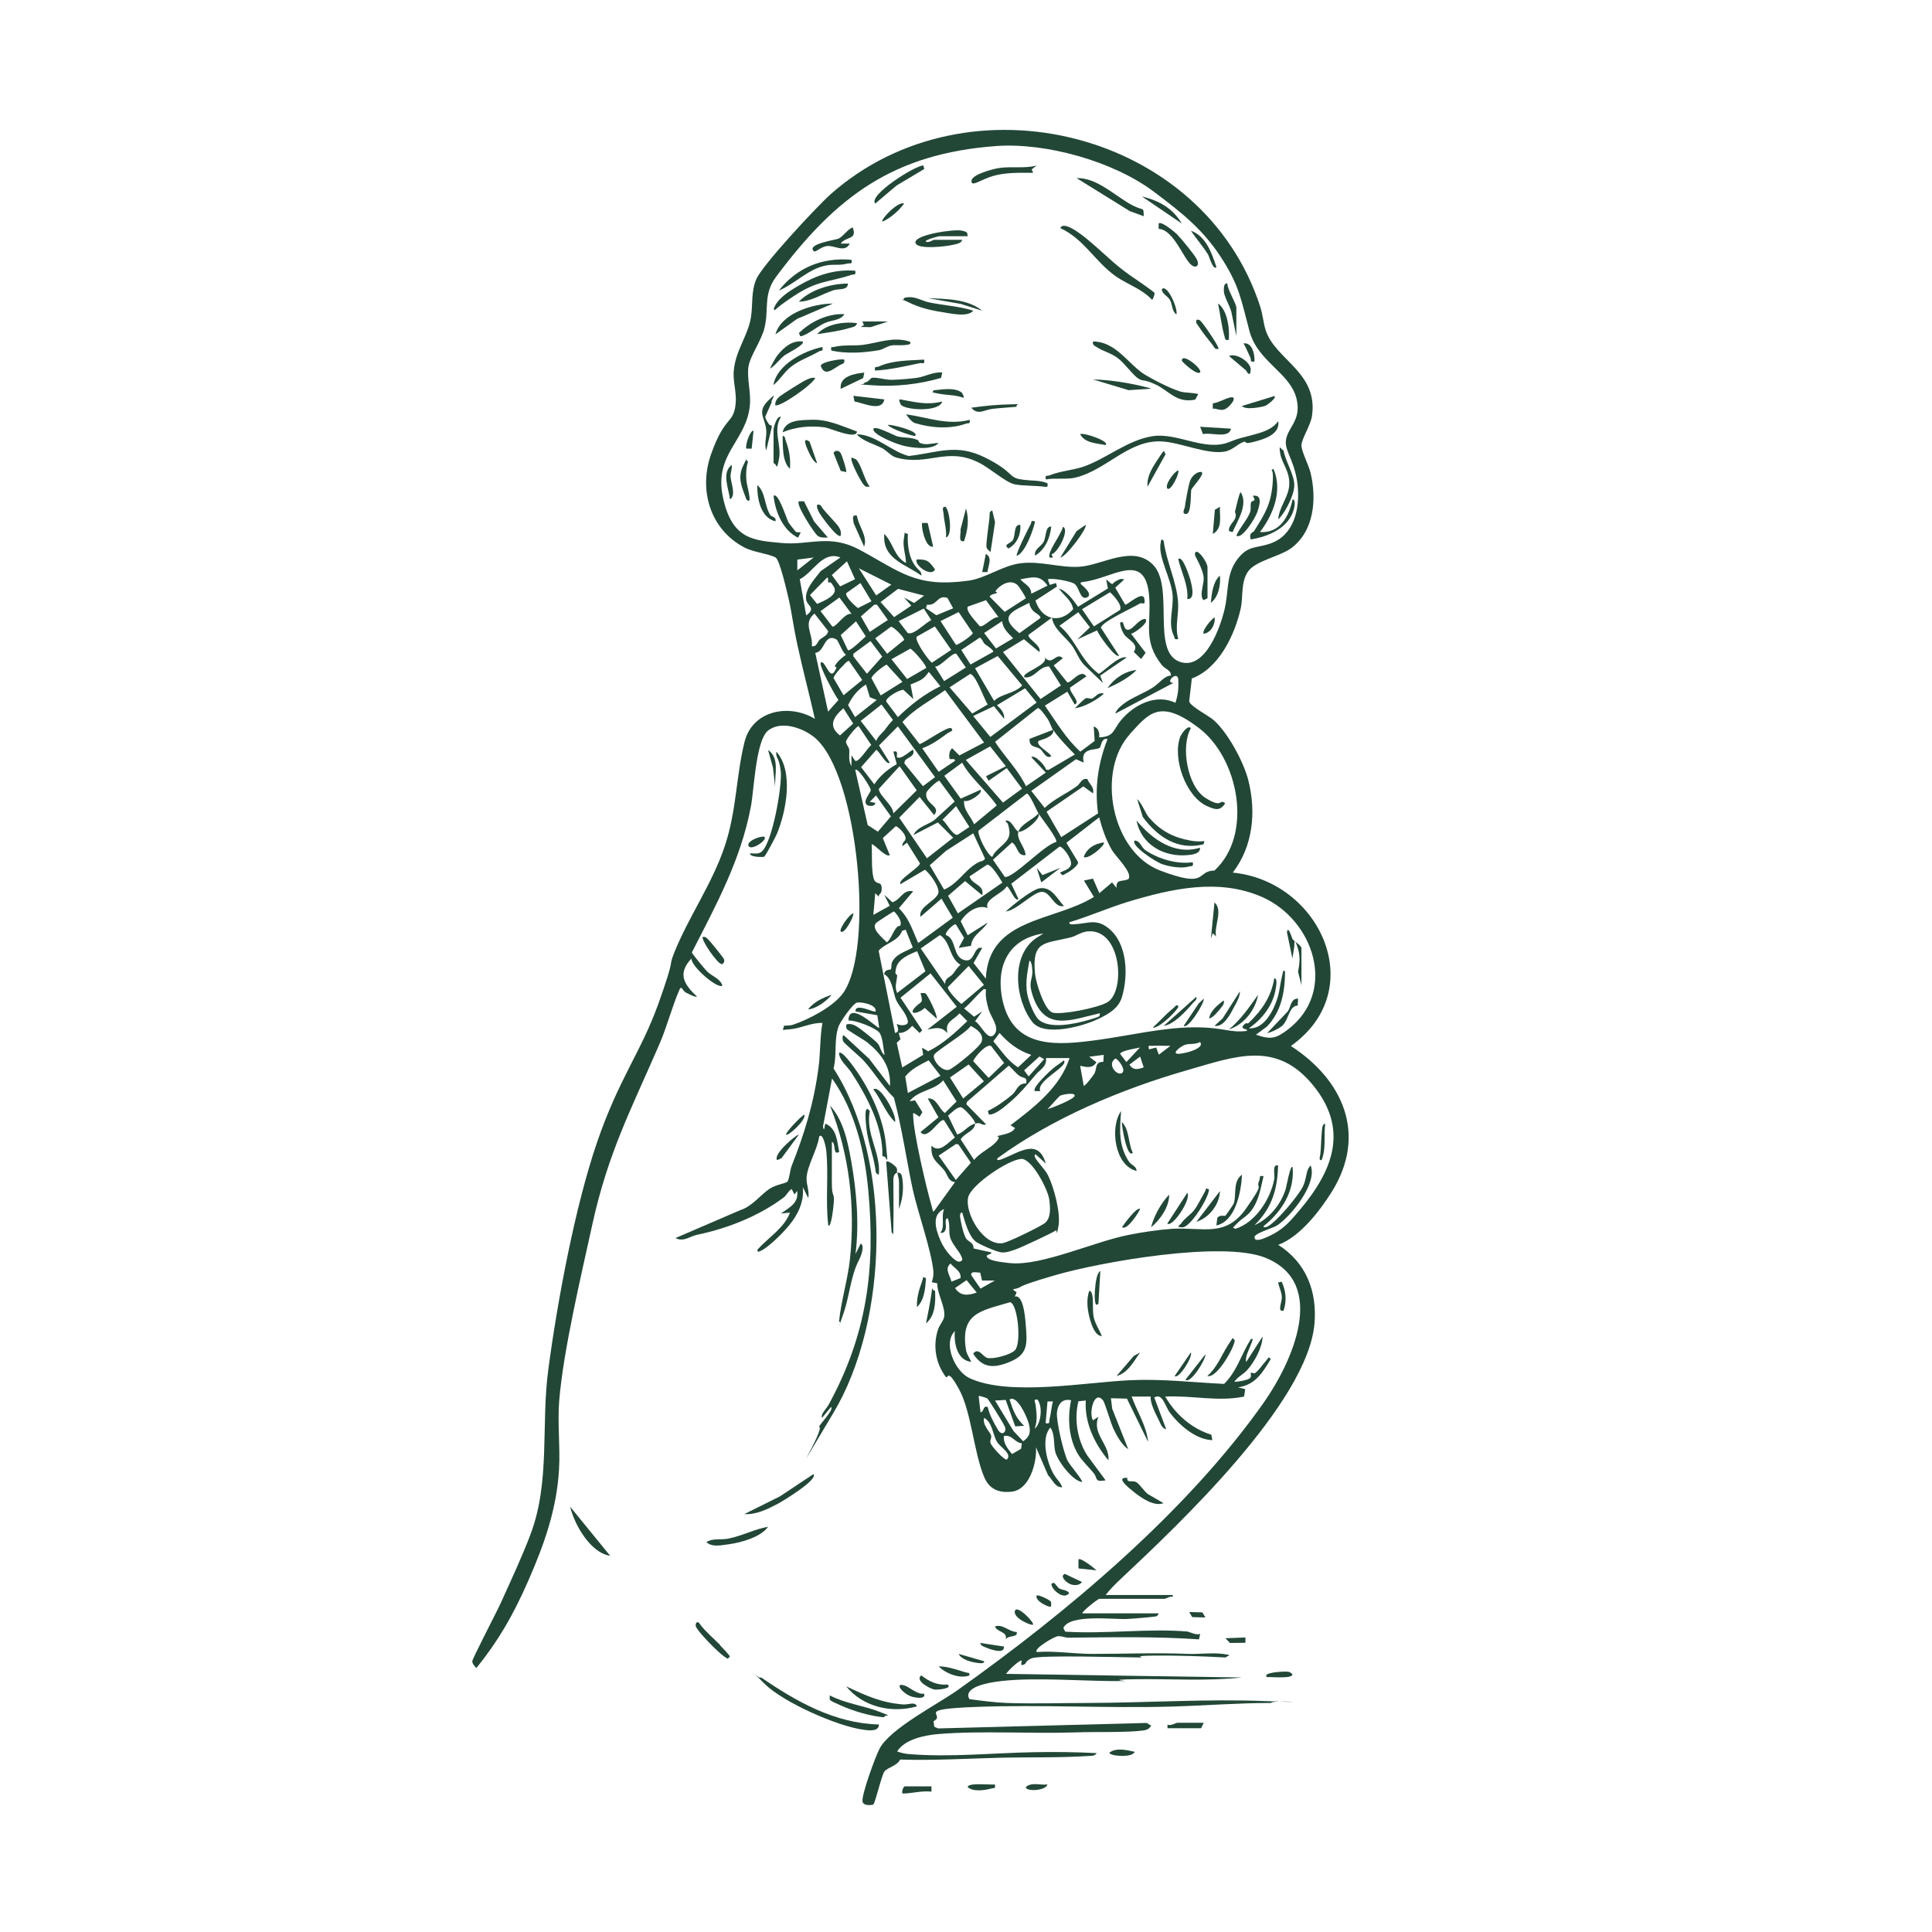 <?xml version="1.0" encoding="UTF-8"?>
<svg xmlns="http://www.w3.org/2000/svg" id="Ebene_1" version="1.1" viewBox="0 0 1024 1024">
  <defs>
    <style>
      .st0 {
        fill: #224737;
      }
    </style>
  </defs>
  <path class="st0" d="M629.8,865c1.5.1,4,1.8,6.3,1l-.6,2.9c-22.9-1.6-46.2-1.1-69.2-.9-1.9,0-3.6-.9-5.5-.8s-13.2,6.7-11.3,8.4c9.8-.7,19.6,1,29.4,1,17.1,0,33.7-.7,50.9,0,5.8.2,12.8-.7,18.3,0s3,.7,1.4,1.9c-12.7-.7-25.3-1.1-38-1s-4.4,1-6.7,1c-8.8,0-54.1-1.5-58.2.5s-1.8,2.5-4.3,3.4.7-3.5-1.9-1.9-5.7,4.7-7.2,6.7l125,1.9c-18.2,2-36.9.7-55.3.9s-4.4,1-6.7,1c-20.1.3-46.3-2.2-65.5,0s-18.3,7.6-16.8,9.6c6.1.8,13.6,1.8,19.7,2,14.3.5,29.2,0,43.3,0,31-.1,62.3-2.2,93.4-1s3.6-.7,3.4,1c-17.5,0-35,1.4-52.4,1.9-34,1-70.2-1.1-103.9.2s-15.5,3.8-22.6,7.6l.4,2.9,2,.9,110.6-2.9,2.4,1.5c-1.3,1.7-2.2,2.2-4.3,2.5-9.2,1.2-25.4.6-35.6,1-23.5.8-50.4-1-73.2.9-7.1.6-17.6,2.8-21.6,9.2,1.9.7,4.3,1.3,6.3,1.4,21.7,1.8,44.6-.6,66.3-1,11-.2,22.2-.1,33.2.5-1.1,1.6-2.6,1.4-4.3,1.5-14.9,1-30.5.6-45.3.9-18.1.4-36.4,1.6-54.6,1-1.5,3.3-6.7,4.2-8.3,6.3s-4.9,16.9-6,17.6c-1.6.4-5,.5-5.6-1.4-.9-3.3,6.9-24.3,9-28.3,5.7-10.7,30.3-23.2,41.2-30.9,57.9-41.1,121.8-94.6,162.7-152.9,14.4-20.6,34.2-62.9.5-76.4-22.7-9.1-87.2,2.2-111.8,9.4s-14.4,5.7-21.9,7.4c1.5,2,2.8.3.9,3.8,4.5-1.2,5.5,10.4,5.8,14,.9,11.2,1.7,16.9-9.6,21.1-7.9,3-13.4,2.5-18.2-4.8,2.7-3.7,5.2,1.6,7.4,2.2,3.2.9,12.6-1.7,14.8-4.1,3.5-3.9,1.4-24.5-2.6-25.4-15.6,4.6-26.5,5.7-23.4,25.3.4,2.4,1.9,4.2,2.8,6.3-7.5-.7-9.3-10-8.7-16.3-6.5,6.5,0,21.1,7.5,24.8,21,10.1,62.9,2.1,86.3,1.2,16.3-.7,32.6,1.2,48.9,2,6.9-6.8,9.1-15.7,14.1-23.6,2-1.3.5,1.6.3,2.2-1,3.1-3.4,6.8-2.7,9.8l8.7-13.5c-.1,5.8-4.3,13.5-8.2,17.8-2.2,2.4-5.1,3.6-6.8,6.2,1.9,0,6.7-.8,8.1-1.8s.3-2.3.7-2.9,1.4.6,2.3,0c2.2-1.7,3.7-4.2,5.5-6.2s1.5-2.8,2.7-1.1c-4.3,7.1-8.2,13.7-17.3,14.9l3.8,1-.6,3.9c-13.6,2.9-27.9-.7-41.8,0,5.3,9.3,14.1,17.1,24.4,20.2l.6,2.9c-8.7-.2-17.5-7.9-22.5-14.5-2.6-3.5-3.9-10.7-8.3-8.1l6.3,16.8c-2.4-.3-3.2-3.6-4.2-5.4-1.6-3.1-4.4-8.7-4-11.9h-10.1c2.8,7.9,7.9,15.5,8.7,24l-11.2-22.9-8.5-.2.7,5.6,8.5,21.4c-3.2-2-6.1-7.1-7.7-10.5-1.6-3.2-4.6-14.1-5.7-15.4-4.8-5.8-7.6,7-5.3,10.6l2.9-1.9c-3.7,9.2,6.1,14.6,5.3,23.1-7.3-8.6-12.8-20.1-12-31.7l-3.9.4c-2.4,9.4-.6,20.7,4.8,28.9l9.6,13c-6.1,1.1-4.1-1.1-6.3-3.8-2.6-3.2-6.2-6.5-8.3-10-5-8.3-5.7-19.3-3.7-28.6-4.6-1.2-7.1,2.2-7.5,6.5s3.4,21.1,5.7,25.6c1,2,8.2,10.4,7.6,11.2-5.2-.7-13.1-11.4-14.2-16.1-1-4,0-9-2.6-12.8-4.6,5.3-2.3,15.8.3,21.8s4.7,6.2,6,9.9c-3.9.1-5.1-4.1-7.5-6.4l-6.4-14.8c.5,8-3.3,22.4-12.8,23.5-6.9.8-11.9-1.3-14.6-7.6-5.6-13.1-6.8-34.8-13.5-46.9s-5.4-4.3-7.1-6.6c-5.3-7.2-6.7-16.5-3.9-24.9.7-2.2,2.8-4.5,3.2-6.5,1-5.2-3.8-12.3-3.6-17.9l-2.9-.6c.6-2.2,1-3.6.8-6-1.1-11-8.2-30.9-10.9-43.1s-5.7-32.7-10-48.7c-6-5.9-10.4-13.4-16-19.6-1.9-2.1-10.5-9.3-10.9-10.3s-.6-3,.3-3.2l13.5,12.5,11,14.4c.6-10.1-4.6-17.1-12-23.1-1.9-1.5-10.7-6.5-11-7.3s-.4-2.4.5-2.4c3-.4,5.2,1.4,7.5,3.1s7.3,5.8,8.4,7c1.7,2,1.8,5.1,3.8,6.3-.8-3.2-.9-9.6-2.9-12s-12.5-6.6-16.3-6.3c.2-11.2,15.7,4.7,16.3,3.9l-1-6.7-11.5-2c-.6-4.9,9.8.8,10.6,0,.7-3.7-7.7-5.2-9.9-4.7s-8.7,10-9.7,12.5c-2.6,7.2-.8,15-2.7,22.4,31.4,48.6,29.3,133.5-.1,182.6s-4,8-7.5,7.4c-.7-.5,8-9,6.3-10.6l-4.8,5.8c-.9-1.9,2.3-4.8,3.5-7,20.2-37,24.9-71.6,21-113.7-1.9-20.7-7.2-42.3-19.2-59.2l-4.8,25.5c.8,4.1.8-1.6,1.4-1.5,6,2.7,6,9.2,7.2,14.9-3.6,2.3-1.6-4.9-3.9-5.3,0,7.2,0,14.5,0,21.7s1.1,5.5,1.1,8.6-1.5,16-3,13.9c-1.6-12.9.3-26.9-1.1-39.8-.1-1-1.6-9.4-3.7-7.3-.9,6.9-6.2,15.1-6.7,21.8-.2,3.7,1.6,7.2.9,10.9l-2.9-5.8c.8,7.6-2.5,14.5-7.2,20.2s-11,11.3-14,13-2.5,1.1-2.9,0c5.8-6.5,14.3-11.5,17.3-19.7l-4.8.5c4.4-3.2,9.6-5.5,8.6-12l-1.4,1.9-1.5-2.9c-2,1.2-2.4,3.1-4.5,4.7-13.2,9.8-29.8,16.3-45.8,19.6-3.7.8-7,3.9-11.3,1.7l34.6-14.9c5.9-1.8,11-8.4,15.1-11.1s8.8-2.8,9.7-4,1.4-6.1,2.1-8c6.9-17.4,11.8-33.3,14.3-52.1,1.1-8,.7-16,2.1-23.9-5.7-.3-11.3,2.8-16.9,3.3s-3.9.8-3.4-1.9c1.6,0,3.2,0,4.8-.5,8.3-2.8,21.4-9.6,26.5-16.8,16.5-23.2,8.1-115.5-14.9-135.2-6.1-5.2-18-9.5-25-3.8-6.4,5.3-7.3,31-9,40.1-5.3,28.3-18.4,52.2-31.3,77.4,0,.6,6.9,8.9,8,10,2.7,2.7,7,3.8,8.2,7.6-2.5,2-16.8-10.3-16.4-14.4-7.5,8-4.1,13.6,2.9,20.2-.8.6-5-1.7-6-2.2-1.5-.8-2.2-3.9-3.2-1.6-3.9,8.8-6.6,19.5-10.6,28.8-15.1,34.9-27.3,57.6-35.7,96-5.9,27-15.3,66.4-17.5,93.1-1,11.8.6,24.5-.1,36.4-1.2,21.1-7.8,39.7-16.2,58.9s-16.4,32.6-27.6,46.5c-.9-.9-2.1-2.2-2.2-3.5s13.4-27,15.3-31.4c5.1-11.3,11.4-24.7,15.7-36.3,10.4-27.8,5.4-57.7,9.3-86.9,4.8-36.2,14.1-86.2,25.8-120.4s23.4-47.9,32.7-74,4.9-18.2,8.2-26.5c7.6-19.1,20.2-36.6,26.9-56.8,6.3-19,5.9-36.9,10.4-55,4.2-16.9,23.7-20.5,37.3-12.3-2.9-12.9-6.3-25.6-9.1-38.5s-2.9-16.9-4.8-25.1c-.9-3.8-4.7-20.6-6.9-21.9-3.5-2-11.6-2.7-16.7-5.4-18.1-9.6-24.2-30.5-17.5-49.4s11-16.4,12.6-24-1.1-13.2-.6-19.9c.8-10.9,7.5-18.7,9.1-28.5,1.1-6.8,0-13.5,2.8-20.2,3.1-7.5,32.2-38.7,39.5-45.2,73-64.5,197.7-33.4,227.7,59.8,1.3,4.1,1.6,8.5,2.9,12.5,5.2,15.6,27.8,22.1,24.5,45.2-.7,5-5.5,12.1-5.6,15.6,0,3.3,3.8,10.4,4.8,14.5,3.4,13.9,2,31.3-10.6,40.3-6,4.2-18.6,6.5-22.5,12.1s-2.6,13.5-3.8,19.2c-3.1,14.2-11.6,32.2-26,37.5l-1.4,12c.2,2.6,10.3,7.7,13,10.1,7.5,6.6,15.8,22,18.3,31.7,4.3,16.9,2.6,35-8.2,49.1,46.1,4.5,72.9,62,30.8,91.9,27.8,18,40.6,47.1,21.6,77.4-6.5,10.3-16.8,23.7-28.3,28,14.7,9.3,20.7,24.6,19.2,41.8-3.6,41.9-72.1,106.6-102.5,135.1-2.9,2.7-5.8,5.6-8.2,8.7h35.6v1c-1.5-.6-3.6,1-4.3,1h-34.6c-.7,0-8.5,6-9.1,7.7h40.4c.3.2-.5,1.2-.9,1.5-.7.4-13.5,1.4-15.8,1.5-7.5.3-30.5-2.7-33.7,4.8l1,1.9c21.1,1.4,44.6-1.9,65.4,0ZM528.1,77.4c-54.4,4-84.8,26.5-116.6,69.1-7.2,9.6-3.8,17-6.3,27.3-1.6,6.7-7.6,14.8-8.5,20.5s1.3,13.6.8,20c-1.5,19.3-19.1,25.9-14.4,48.9s16.5,23.2,31.2,24.6,25.3-5.1,41.5,3.7c21.8,11.8,29.7,20,57.3,16.3,9.6-1.3,18.3-8.2,28.2-9.3,10.4-1.2,20.5,2.5,30.7,1.9,12.3-.8,28-11.7,38.8-1.4,12.1,11.5-1,46.5,14.6,51.8,13.4,4.6,21.5-18.5,23.7-28.1,2.2-9.3.7-18.2,6.6-26.1,5.8-7.7,9.7-5.8,17.5-8.5,12.7-4.3,15.8-18.4,14.6-30.6s-6.4-17.8-6.3-23.1c.2-7.6,8.4-10.9,5.8-22.6-3.2-14.4-20.7-19.7-25.1-36.5s-5.5-23.5-13.5-36.5c-10.3-16.8-22.3-26-37-37.1-21.5-16.2-57.2-26.2-83.8-24.3ZM445.6,295.5c-9.7-3.8-14.5,7.9-21.7,11.5l3.4,19.2c5.5-4,.6-5.1,0-8.2-1-5.6,4.6-11.2,7.7-15.3l10.5-7.3ZM431.1,295.5l-8.5,1.1v5.7c0,0,8.5-6.7,8.5-6.7ZM453.2,307l-4.3-9.5-8,7.3,4.4,6,7.9-3.8ZM472.5,309.9l-17.3-8.7,9.2,14.4,8.1-5.8ZM620.6,358c.2-2.8-3.1-3.4-4.7-5.4-10.3-12.9-5.7-21.8-6.8-36.4-2-25.2-20.1-9-35.6-7.7-.9.3-1.1.7-.3,1.4s6.5,5.3,2.8,6.8-3.9-6-6.9-7.5-12.5-3-13.7-2.1l1,2.9,3.3-1,.5,1.9-11.4,7.4c3.2,10,12.7,12.7,20,4.6-.8-4.8-5-7.3-7.6-11,4.2,1.3,7.7,6.2,10.2,9.7l15.8-9.7-.9-4.8c4.5,3.8,2.4,2.4,5.2.9s2.6-1.2,4.4-.9l-4.8,4.4,5.3,9c1.2.1,9.2-7.5,10.1-3.3s-1.3,2-2.2,2.6c-3.5,2.2-20.3,9.7-20.8,12.9l9.6,14.8c-1.8,1.7-11.2-11.5-11.6-13.4l-10.5,4.8,6.7-6.4-6.2-8-10,7.2c7.1,5.7,9.9,14.1,15.8,20.7,1.5,1.7,3.2,3.3,5,4.7,1.3.2,10.7-10.1,14.8-8.6l-14,9.6,1.5,3.9-9.6-9.2c-3-2.8-4.6-7.6-6.8-10.6-3.5-4.7-10-9-10.6-14.9l-12.5,9.2c-.5,2.2,7.1,5.6,5.8,9.1l-8.2-6.8-11.1,6.8,19.9,24.9,10.8-7.2-6.3-10.1c-5.5,0-7.6,6.5-12.9,5.8-2.6-2.2,13-6.5,10.6-10.6,4.1,4.9,6.1-3.2,9.6.5l-4.8,3.8,7.2,9c2.3.2,7.1-7.5,10.1-3.2l-8.6,5.9c-.7,2.5,5.9,7.7,2.4,9l-3.9-6.8-11.9,7.4c5.9,8.4,11.1,17.4,18.8,24.4l7.6-5.7-.5-7.7c2.5.9,3.1,3.3,2.9,5.8,8.2-.3,7.4-4.2,11.6-9.1,6.7-8.1,18.5-14.2,28.8-9.2,1.4-4.2,1.8-8,1.5-12.4-.3-5.1-7.6,2-2.5,1.8l-30.8,16.3c.2-2.2,4.2-5.1,5.8-6.2,4.1-2.7,9.4-4.7,13.7-7.4s6.1-6.4,10.3-6.6ZM439.1,308.7c-.6-.8.3-2.4-.7-2.6l-9.1,9.3,3.8,4.7c3.6-1.6,11.4-4.7,8.9-9s-2.2-1.6-2.9-2.4ZM546.6,314.7l8.6-4.3c-4.1-6.1-8.2-4.3-14.4-3.4,2.1,2.6,5.8,3.7,5.8,7.7ZM539.5,310.3c-3.2-3.2-7.7-1.3-10.6,1.5s.4,1.7-.5,2.4-3,.5-3.9,2l8,8.1,11.2-7.2c.1-.5-3.5-6.1-4.2-6.8ZM456.1,309l-7.6,5.4c-.5,2,4.5,6.6,6.2,7.9l7.2-3.6-5.8-9.6ZM489.8,315.7l-13.8-3.6-9.3,7,7.2,8,9.1-6.1-3.8-4.3,5.3,2.9,5.3-3.9ZM593.6,323.3c1.5-2.4-3.4-7.8-5.3-9.4l-14.8,9,6.3,9.1,13.8-8.7ZM451.3,325.3l-6.4-8.6-10,7.2,6.3,8.2c1.9.5,6.7-7.6,10.1-6.7ZM502.1,316.9c-5.5-1.8-5.2,4.3-10.8,3.6l-.5,1.9,5.5,3.7,8.9-3.7-3.1-5.6ZM529.3,327.2l-6.7-9.1-9.6,3.4c-1.6,2.2,4.9,8.6,6.3,10.4,2.3.7,6.6-5.1,10-4.8ZM545.6,319.5c-9.4,4.7-16.6,7.1-5.3,16.1l11.1-8c.5-1.4-3.1-2.7-4.3-4.4s-1.4-2.4-1.5-3.8ZM464.8,320.5h-1.4s-7.1,6.2-7.1,6.2l4.7,8.2,9.6-6.3-5.8-8.1ZM489.7,322.5l-13.4,6.7,4.8,6.3c3.1,1.4,9.3-5.4,12.5-6.8l-4-6.2ZM508.1,324.4l-9.6,4.8,8.2,12.6c1.4,0,8.9-5.2,8.9-6.3l-7.5-11.1ZM434.4,339.1c1.4-1.3,4.5-2.3,4.5-4.7l-7.2-9.2c-6.4,5.3-.7,10.6-1.4,17.3,2.6.5,2.9-2.3,4.2-3.5ZM449.4,344.6c1.1.8,8.1-6.1,9.5-7.3l-5.2-8-8.1,7.3,3.8,8ZM531.2,329.2l-9.6,6.3,6.3,8.2,9.1-5.4c-2.5-2.5-5.6-5.3-5.8-9.1ZM472.2,332.2l-8.3,6.1,6.3,8.2,9-7.3c.2-1.3-5.7-7.2-7-7ZM504.2,344.5l-8.7-12.5-9.7,5.5c-1,2.5,7.2,13.7,8.2,13.7l10.1-6.7ZM521.9,341.3c-.9-.8-1.5-3.2-2.7-3.3l-9.7,6.5,4.9,7.7,12-6.7c.6-.9-3.8-3.6-4.5-4.2ZM443.5,339c-6.8-3.9-6.3,6.8-11.4,7l6.8,31.2,5.5-6.2c-1.9-2.4-10.5-18.4-9.4-19.7,2-2.3,4.5,8.9,7.2,4.8s-.5-1.8.4-3.3c1.2-2.3,3.8-4.3,5.8-5.8-1.9-1-4-7.4-5-8ZM452.3,346.5v1.4s7.2,9.2,7.2,9.2l8.1-9.1-6.2-8.2-9.1,6.7ZM490.8,354.2c.8-1.1-6.5-9.5-8.3-10.4l-10,5.6,8.3,10.5,10-5.8ZM507,346.6c-2-1.4-8.4,6.9-11.4,6.7l4.8,7.7,11.5-7.2-4.9-7.1ZM516.8,354.2l10.1,17.3c3.9-3.9,10.6-3.7,14.9-8.2l-13-15.6-12,6.5ZM446,353.6c-1,1-4.2,4.7-4.2,5.8l5.3,9.1,9.9-8.1-7-10.1c-1-.2-3.1,2.5-3.9,3.3ZM466.8,368.6l11.5-7.2-8.3-9.1c-.8-.1-8.1,5.5-8.1,7.2l4.9,9.1ZM498.5,363.8l-6.2-7.7c-3,4.4-5,4.7-9.7,6.7l1.5,7.7-5.3-4.9c-2.2,0-9.5,4.1-9.1,6.2l6.2,8.3c6.7-6.5,14.2-12.4,22.6-16.4ZM523.5,373.4c-2-3.1-6.2-15.7-9.3-16.2l-10.9,7.1,12,13.9,8.2-4.8ZM461,369.5l-2-6.7c-4.4,2.7-7.2,6.3-9.5,10.9l3.7,6.4,11.5-9.1-3.8-1.5ZM549.5,372.4l-6.2-7.6-14.9,9c2.1,1.9,4.1,4.1,3.8,7.2l-5.4-6.7-11,5.2,9.1,11.1,24.6-18.3ZM521.6,393.6l-20.7-27.8c-7.6,5.5-16.2,9.8-22.6,16.9l9.1,11.7c2.8-.8,15.1-9.8,16.8-8.4s-1.3,2.1-1.8,2.5c-4,3-8.9,6.5-13.6,8.1l8.7,12.5,8.6-5.8c.3-1.9-2.7-.2-2.9-1.4s-.2-4.1,1.5-5.3l3.8,3.8,13-6.8ZM469.2,386.5c1.3-1.7,2.6-3.4,4.1-4.9l-6.1-8.2-11,8.7,8.2,10.6c1-2.6,3.3-4.2,4.9-6.2ZM447,375.4c-5.1,4.5-8.4,9.3-1.8,14.4l7-6.3-5.1-8ZM558.1,386.9c-.7-1-1.6-4.1-3-6.1s-4-5.7-5.1-5.5l-22.6,17.9c5.2,8,12.1,14.7,16.4,23.5l10.5-7.2-7.7-8.2c1.9-1.5,7.5,4.6,7.8,6.6l1.3.2,14-8.2c-4-4.1-8.2-8.4-11.5-13,.9,3.8-7.3,5.4-7.7,5.8-1.9,2.3,5.6,5.8,6.7,8.1-2.7,1.8-4.4-2.7-5.8-3.8-2.2-1.6-6-.6-5.7-5.4l12.5-4.8ZM598.9,389.1c-18,19.7-9.8,62.5,16,72.3s18.7.2,28.8,0c20.7-19.1,12.8-59.5-8.2-75.5s-26.7-7.6-36.7,3.2ZM453.3,403.2c1.8,1.2,6.7-7.1,8.5-8.3l-6.7-10c-.7-.5-6.7,6.8-6.7,8.2s1.5,2.8,1.7,4.1c.3,2.7-.7,5.7,1.2,8.9v-5.8s1.9,2.9,1.9,2.9ZM495.6,411.9l-19.7-26.9-10,10.1,5.7,9.1c-1.7,1.8-5.9-6.7-7.2-6.7l-8,9.1,7,9.1c2.9-4.5,7.2-8,11.9-10.7l-1.8-6.6c3.2-.9,1.4,2.5,1.9,2.9,2.2,1.8,8.1-4.5,8.6-3.8,1.1,3.7-3.4,3.9-4.4,5.8l-.3,1.3,9.9,12.1,6.4-4.8ZM587,391.7c-3.4-.8-3.3,4-4.1,4.6-1.9,1.6-10.5-.4-8.5,7.9l-4.1-1.8-23.7,16.8,7.1,9c5-4.8,11.5-7.4,17.3-11.7,1.6-1.2,2.3-4.2,5.3-3.6,1.1,2.8,3.8,4.2,3,7.6l-5.1-3.7-19.5,13.4,7.8,13.5,19.5-12.6c-1.9-13.6,0-26.6,5-39.3ZM533.1,406.1l-8.3-10.5-12.9,7.2,19.7,22.6,10.1-7.4-8.1-10.9-9.6,6.7-1.4-2.4,10.6-5.3ZM510,404.2l-9.5,7,8.7,12.1,10.5-4.7c1.6,1.6-6.4,7.1-8.7,5.8-.5,4.9,3.6,8.3,5.3,12.5l12-10c-5.5-8-13.6-14.1-18.3-22.6ZM473.5,431.1l12.4-12.2-9.1-12.8-11,12c0,3.5,7.7,8.8,7.7,13ZM459.1,426.2c-1.6-2.2,2.6-6.2,2.4-7.6s-6.8-12.1-8.2-10.5l6.6,29.2,5.4,3.5,6.9-8.1-7.9-11.1-3.3,3.4,2.9.5c0,2.3-4,1.8-4.7.9ZM495.3,434.6l10.7-9.8-8.1-11c-1.1-.2-6.7,5.3-6.9,6.3-1.2,6.2,8.2,7,4.1,11.9l-7.7-9.6-10.8,11,14.7,21.5,13.9-10.9-8.1-8.1-13,6.7c2.1-4.4,7.9-5.5,11.2-8ZM550.4,431.1c-.9-1.4-4.6-10.4-6.2-10.5l-25.6,19.7c-.4,2.8,4.7,12.8,7.3,13.9,2.3-5.4,10-7.4,9.1-13.9s-2-3.3-1.9-5.4c3.2-.5,4.7,5.3,6.7,5.8-1.3,4.1,3.5,8.1,3.8,12.5-4.5.8-4.1-4.8-7.2-6.7l-10.1,9.2,6.3,9.1c4.5.7,21-17.2,27.2-18.5,1.1-1.5-8.2-13.2-9.5-15.3ZM506.7,427.3l-7.2,7.2c2.1,1.5,5.4,8.3,8,8l6.3-4.2-7.1-11.1ZM591.8,470.6c-.4-5.1,3.2-3,6.3-4.7,2.4-3.3-6.6-11.7-8.8-15.4-3.1-5.4-5.2-11.4-6.7-17.3l-17.4,13.5,6.2,10.2c.3,1.9-4.7,5.3-6.3,6s-1.6,1.8-3.2-.3c-.2-.6,5.7-1.5,5.8-4.8s-4.6-9.3-6.1-9.1l-25.6,19.7,3.8,8.1c-1.8,2-4.8-6.7-6.2-6.7-2.4,4-12.3,6.9-10.1,11.5-5.5-2.2-11.6,2.5-14.3,7l3.7,7.4,10.6-6.7c-2.7,4.4-8.4,6.7-8.8,12.3l-6.6,1.1,2.9-5.3-4.4-7.2c-1.3-.3-6.1,4.5-5.2,5.7,5.6,1.9,3.4,11.3,9.5,13.2s4.8-7.6,9.7-6.4l-4.6,8,6.5,8.3c1.5-32.4,36-30.1,57.3-43.3l-5.3-8.7,4.8-1,3.4,7.7,6.7-5.7,2.4,2.9ZM478.3,448.4c-.4-2.2,2.2-2.4,1.6-4.8s-4.1-5.5-5.1-5.7l-6.9,6.3,3.7,9c-2,1.5-7.5-5.3-9.6-5.8.3,5-.2,12.9.9,17.6s4.1,1.5,4.4,5.4-1.8,3.1-1.5,4.9l-1.9-1.9-1,11.5,8.7-4.8-2.9-5.8,4.3,3.9c4.6-1.4,5.4-6.9,11-5.8l-7.6,9c5.1,4.9,6.8,10.4,9.5,16.6s-.6,1.7,1.5,1.3l17.6-12.9-6-10.1-11.1,9.6c-1.5-5.7,10.2-9,9.5-13.7s-6.5-11.1-7.2-11.2l-12.9,7.6c-1.9-2,10.1-8.8,10.3-11l-6.9-11-2.4,1.9ZM515.8,441.7l-14.3,9.2-8.7,7.7,7.6,12.9c6.4-2.7,10-8.6,15-12.4s5.1-1.8,6.7-4l-6.3-13.5ZM531.2,467.7c-1.2-2.1-5.7-9.6-8-9.4l-9.3,6.2c1.2,4.5,8,4.3,6.7,10l-9.1-7.5-9,7.8,5.2,9.3,23.6-16.3ZM665.9,548.5c7.7,2.6,10.4,2,16.8-2.9,26.3-20.2,13.6-58-13.6-70.1-23.1-10.2-48.1-4.5-71.3,2.5-10.5,3.2-20.5,7.7-31,10.8-.3,1.6,2.3,1.1,3.4,1,6.7-.4,10.8-2.9,17.1,2,10.4,8.1,10.8,25.3,7.3,36.8-1.8,5.9-7.1,8.9-12.6,11.5-8.1,3.9-28.7,9.6-34.9,1.5-9.2-11.9-11.6-35.4,2.4-44.6s5-.6,5.7-2.5c-20,1.9-27.9,16.8-23.8,35.8,5.8,26.3,29.8,23.7,51,20.8,16-2.2,34-6.5,50.2-6.6s19.1,3.1,28.3,1.9c.5-1.4-3.7-.7-1.9-2.9s1.9-.4,2.9-1.4c7-6.7,11.9-13.9,13.5-23.6,1.8,0,1,4.1.8,5.2-1.2,8.7-7.1,16.5-14.3,21.3,8.2.7,13.3-9.7,15.3-16.4,1.1-3.7,1.4-7.6,2.3-11.2s.3-2.9,1.6-2.7c0,10.8-1.9,21.4-9.6,29.4l-5.8,4.3ZM477.1,490.6c1.3-2.2-1.6-5.9-3.2-7.5-.5-.1-7.4,4.6-8.8,5.5-4.6,2.9,2.9,8.7,5,10.9,2.1-2,2.9-4.8,4.5-7.1s2.3-1.4,2.5-1.7ZM480.2,492.7l-2,.6c-2.3,5.8-8.8,6.4-12.5,10.6l8.7,43.6c3.2-.6.6-4.4,1-4.8,1.4,1,6.1,1.2,5.8-1.4-.7-4.2-4.6-7.7-6.2-11.2s-1.9-11.4-6.4-13.8c.5-2.8,3.2-2.1,3.6-2.6s.1-2.6.6-3.7c2.1-4.4,7-5.5,11-7.8l-3.8-9.5ZM575.2,493.9c-2.6.4-5.1,2.3-7.6,2.9-13.8,3.5-20.8,1.4-19,19.4.4,4.4,4.9,19.2,9.3,20.5s23.4-2.3,28.9-5.4c10.1-5.6,7.7-40.7-11.5-37.5ZM504.9,516.4c1.4-1.6,2.3-3.6,4.2-5-6.1-3.7-5.1-12.1-10.9-15.8l-10.2,7.1,12.9,18.8c0-3.2,2.6-3.5,4-5.1ZM486,504.2c-4.2,1.7-9.8,4-11,8.7s.6,2.9.5,4.3c-.2,3.2-1.5,5.6,0,9.1l15-11.5-4.4-10.6ZM583.1,537c-15.7,3.6-29.6,10.1-35.9-9.8-2.1-6.7-.3-6.9,0-11.9,0-.9-.2-6-1.6-6.1-1.2,6.9-2.6,13.3-.5,20.2s4.6,10.2,5,10.6c5.6,5.9,20.1,2.6,27.2.5s5.1-1.7,5.7-3.4ZM513.4,512l-11,11.2c-.3,1.8,5.5,7.7,7.2,8.9l11.9-10.1-8.1-10ZM491.7,545.6l15.4-12-13.9-17.7-15.9,12.9,11.5,17.3-1.4,1.4-3.9-3.8c-2,2.2-4.1,3.9-7.2,3.8l1,3.3-2,1.9,2.9,13.1,11.1-6.7-.6-3.8,3.3,1.9c7.9-3.9,14.3-9.9,20.7-16l-4.1-4.1c-3.6,3.9-7.9,4.3-6.4,10.5-3.3-3.7-6.2-2.8-10.6-1.9ZM522.5,524.4c-1.4-.4-1.2,0-1.9.6-3,2.6-6.3,6.9-9.6,9.5l5.3,4.4,4.3-2.9-3.8,5.3c3.3,1.7,7,11.6,10.5,6.6,2.5-3.6-2.2-9-3.3-12.9s-1.8-6.8-1.4-10.6ZM514.5,543.8c-2.6,3.9-18.1,12.9-19.4,15.3s4.6,9.9,8.6,7.6,15.6-11.9,16.5-14.4c1.5-4-2.3-6.8-5.6-8.5ZM546.6,559.1c-6.7-2.1-12.3-6.4-16.8-11.6l-3.3,4.4c4.1,4.8,7.6,10.4,13.1,13.8l7-6.6ZM636,552.3c-2.4,1.4-5.2.7-7.7,1.4s-9,5.8-2.1,4.7,12-3.9,9.8-6.1ZM525.3,554.4c-2.4-1.4-8.6,5.7-9.5,8l8.2,8.9,8.2-7.9-6.9-9ZM620.6,554.3c-3,.1-6.1-.2-9.2,0s-2.8-.8-2.4,1.9l3.8-1,1.4,3.8,6.3-4.8ZM604.3,555.2c-1.8.4-10.4,1.7-10.6,3.4l3.3,4.3,7.2-7.7ZM585,559.1l-7.7,1,3.8,2.9c-2,3.5-5.4,2.6-8.6,1.9l1.9,10.6c.6.4,5.1-5.5,5.6-6.4,1.6-2.9.1-6.3,4.8-6.3l.2-3.7ZM694.7,617.8c3.6,9.5-10.3,26.7-17.8,31.7-2.1,1.4-11.9,4.1-12,6.2-.1,3.9,8.8-1.1,9.9-1.6,6.3-3.4,9.6-7.5,14.1-12.8,17.6-20.9,26.3-42.8,6.8-66.4-19.4-23.5-41-15-66.4-7.7-34.8,10-71.3,25.3-100.5,46.6-1.3,1.8,1.8.8,2.4.5,8.9-3.4,19.1-11.4,23.1,2.4l-5.3-4.8c-.7-.2-.7,1-.5,1.4.9,2.1,5.3,6.4,6.9,9.5,3.2,6.4,6.9,20.2,5.6,27.1s-.5,1.5-1.5,2.3c-1.7,1.3-18.1,8.9-20.9,9.9s-5.3,1.9-7.8,1.7-12-4.4-13.6-5.7c-3.9-3.1-5.8-10.8-7.2-15.4-1.8-.2-1,3.2-.8,4.2.3,2.2,1.7,7.9,2.9,9.6s4,2,3.9,5.2l9.4,2.1c.5,1.3-3.9.9-1.9,2.9s10.6,2.6,12.1,2.8c16.7,1.5,44.6-11.5,62.7-15,7-1.4,15.7-2.7,22.8-3.2,16.5-1,28.4,4.8,39.3-10.7s4.7-9.4,7.1-15.1c.6-1.4-.6-2.6,2.2-2.1-1.4,5.8-2.3,11.9-5.6,17-2.6,4.1-5.5,5-8.4,8s-2.4,2-.9,2.9c10.6-3.3,18.7-15.9,20.6-26.5.4-2.2-1.3-7.8,2-7.1-.3,12.8-3.3,22.6-12.5,31.7,7.8-3.5,13.7-10.7,16.4-18.7.5-1.4,2.6-13.7,3.8-12.1,1.2,12.7-5.8,23.7-15.4,31.3-.2.7.9.6,1.4.5,4.5-1.4,17.5-17.1,19.6-21.8s1.3-8.3,4-10.9ZM550.9,560l-8.1,7.3,2.4,3.2,8.2-9.1-2.4-1.4ZM606.2,565.8l-1.9-5.8-5.7,4.3c2.2,3.2,4.4,2.5,7.7,1.4ZM516.8,595.6c0,3.8-6,5.2-7.6,8.3l7.1,10.9c2.8-3.7,8.8-6.3,11.7-9.6s.2-2.8.4-2.9c1.5-.9,7.7-1,9.6-4.4l-2.4-1.5c12.6-9.6,26.2-20,31.3-35.6h-12.5c.6,4.6-3.3,6.1-5.8,9.2-3.9,4.7-8.3,9.9-13,13.9-2.7,2.3-8.1,7.2-11.5,6.8l-.5-1.9c4.3-2,9.4-5.6,13-8.7,2.3-2,2.9-6.1,7.2-5.8,1-3.8-1.7-2.6-3.8-4.3s-3.5-3.6-5.3-5.2l-22.2,19.2-.3,1.3,10.5,10.7c-2.9.7-2.4-1.4-5.8-.5,0-1.8-6-8.2-7.4-8.6-2-.5-5.3,3-7,4.4l4.8,10c3.9-1.2,5.2-4.5,9.6-5.8ZM594.7,568.7c2.2-1.5-1.5-6.7-3.4-7.7-4.9,2.9.7,9.5,3.4,7.7ZM481.2,579.3l17.3-9.1-6.3-8.2c-4.5,2.4-9.2,4.5-12.4,8.6l1.4,8.7ZM513.4,564.2l-9.9,6.9,7,11.1,11-9.1-8.1-8.9ZM491.7,582.2c4.8-.4,5.8,5.4,9.1,7.7l6.2-6.1-7.1-11.2c-4.7,5.5-13.3,5.1-17.8,11.1l2.9-.5,3.9,6.3-1.5,2.4-2.9-1.9c-.8-.1-.5.8-.5,1.4.2,9.3,6.8,37.3,9.6,47.2s.1,2.4,1.5,3.3l11.1-15.4c-3.7-.2-3.9-4-5.8-6.3-3.9-4.7-7.1-5.5-6.7-13,4.1,4.4,8.8-1.6,12.4-4.3l-5.7-9.1c-2.3-1.6-8.8,11.2-12.5,6.2l9.5-7.8-5.7-10ZM555.2,587.9c2.4-.7,14.3-5.3,14.4-7.2s-6.7-.5-7.6,0-5.4,5.8-6.8,7.2ZM506.8,606.3l-9.3,6.2,9.1,12.9,8-9.1-6.6-9.7-1.3-.3ZM541.3,614.3c-6.2,0-26.8,13.6-28.2,20.5-1.7,8.3,8,25.6,18.3,24.1,2.9-.4,19.6-8.6,22.2-10.5,3.6-2.6,3.1-8.5,2.5-12.8-.7-5.1-9-21.4-14.8-21.4ZM498.5,653.3c2.6-3.4.1-8.1,1.9-12.5-7,3-4.3,11.2-1.9,16.8s7.9,11.5,10,11.1,1.6-1.5,1-2.9c-1.2-2.8-5.2-6.8-6-10.3s.2-6.6-1.2-9.8c-1.9.1-.7,3.8-1,5.3s-1,2.7-2.9,2.4ZM509.1,677.4c.5-3.6-3.3-5.2-5.3-7.7-3.4,2.8-.2,6.4.5,9.6l4.8-1.9ZM519.6,674.5c-1.4.2-5.3-1.2-4.8,1.4l4.9,7.1,7.6-4.3h-6.8c0,0-1-4.3-1-4.3ZM517.7,685.1l-5.4-6.6-6.1,4.2c3,4.5,6.9,3.9,11.5,2.4ZM523.2,741.2c-.7-.5-4.3-1.5-4.5-1.3l1,8.7c2.2-.6,1-3.7,3.8-2.9.9,4.1,3.3,8.6,5.5,12.2s4.7.8,3.6-1.7-8.7-14.6-9.4-15.1ZM533,742l-5.6.3,9.8,16.2,5.1,5.4c3.8-2.6,4.1-5.3,2.9-9.6s-6.5-15.2-10.1-12.5c1.8,5.6,3.3,9.8,7.7,13.9l-4.7.3-5.1-14.1ZM548.5,757.2c3.4-3,4.2-11.8,1.4-15.4-2.6-.4-1.1,1.6-1,2.9.5,4.5,1.1,8.1-.5,12.5ZM558.1,742.8h-2.9s-1,11.5-1,11.5c2.7.5,1.6-.6,2.1-2.2.8-3,.9-6.3,1.8-9.3ZM521.6,751.5c-1.1,3.6,3.3,7.7,3.7,9.3s-.8,2.5-.3,4.1,7.1,9,8.6,8.7c3.2-2.9-3.6-6.7-5.1-9.3-2.4-3.9-2.4-10.4-6.9-12.8ZM541.7,765c-3.9-.3-5.3-4.8-9.6-3.9-.5,3.8,2.1,6.8,4.3,9.6l4.8-2.8.4-2.9Z"></path>
  <path class="st0" d="M539.8,440.8c1.3-4,7.5-6.3,10.6-9.6,1.9,2.2-7.7,10.3-10.6,9.6Z"></path>
  <path class="st0" d="M453.3,664.9l2.9-5.8c2.4,1.2-.1,7.3-1,8.9-4.5,8.7-4.9,19.4-8.5,29.2s-.2,3-2,3.3c1.1-11.1,4.6-22,5.8-33.2,2.9-27.7-.3-55.5-10.6-81.3,7.2,7.7,9.5,19.5,11.3,29.6,2.8,15.9,4.3,33.2,2.2,49.3Z"></path>
  <path class="st0" d="M405,454.1c-.3.2-7.6.4-7.5-1.8,2.1-.1,4.4.7,6.3-1,5.6-4.9,10.9-35,10-42.7s-2.8-6.6-2.3-10.2c9.3,10.5,5.2,31.6.3,43.5-.7,1.7-6,11.7-6.7,12.1Z"></path>
  <path class="st0" d="M465.8,914c.2,3.9-5.4,3.2-8.1,2.8-13.8-1.8-42.6-14.5-52.5-24.4s-2.3-1.7-1.9-3.4c18.6,12.8,39.3,24.5,62.5,25Z"></path>
  <path class="st0" d="M467.7,612.9c.4-15.7-8.2-31.8-16.5-44.5-2.2-3.3-6.3-6.3-6.5-10.3,1.5-1.6,7.7,7.3,8.5,8.4,8.1,11.3,15.1,26.4,16.4,40.3s.8,5.3-1.8,6.1Z"></path>
  <path class="st0" d="M431.1,781.3c2.8,2.9-16.4,14.4-18.6,15.6-5.5,2.9-11.6,6-18,5.6l18.9-9.4,17.6-11.7Z"></path>
  <path class="st0" d="M486,904.4c-13.3,3.8-28.6.4-37.5-10.6,10.4,4.9,18.6,8.7,30.3,9.6,2.6.2,6.2-1.7,7.2,1Z"></path>
  <path class="st0" d="M323.4,824.6c-10.4-1.5-18.9-16.4-21.2-26l21.2,26Z"></path>
  <path class="st0" d="M407.1,809.2c-3.7,5.4-14,8.3-20.2,9.2s-9.5,1.5-12.5-1c3.4-2.3,7.7-1.1,11.6-1.9,7.2-1.4,13.9-5,21.1-6.3Z"></path>
  <path class="st0" d="M475.4,621.6c-1.4.3-1.9,2.3-1.9,3.4,0,8.1.2,16.6,0,25s.7,3.6-.9,3.3l-2.9-37.5c1.1-1.1,5.1,2.4,5.5,3.2.6,1.1,0,2,.3,2.6,2.6-.5,2.7,2.4,2.9,4.3.6,5.2-.2,10.1-1.9,14.9v-14c0-1.8-.5-3.5-.9-5.2Z"></path>
  <path class="st0" d="M468.7,910.2c-7.1-.5-16.5-3.3-23.1-6.3s-5.9-2.3-5.8-5.3c8.2,4.3,18,5.4,26.4,8.7s2.8.8,2.4,2.9Z"></path>
  <path class="st0" d="M597.5,783.2c-.5,3.1,2.8,1.2,4.8,2.4s4.7,5.8,6.8,6.7l7.6,4.4c-5.1,1.9-11.7-2.7-15.7-5.9s-8.3-6.9-5-7.5h1.4Z"></path>
  <path class="st0" d="M381.7,872.1c1.8,1.9,3.6,3.7,5.2,5.8-1.6,1.9-1,1.2-2.4.5-2.8-1.4-15.9-14.6-15.8-16.9s1.6-2.1,2.4-.5c3.1,4.1,7.2,7.4,10.7,11Z"></path>
  <path class="st0" d="M461,588.9c-2.3,12.4,5.9,21.8,4.8,33.7-1.8-.4-1.7-1.9-1.9-3.4-1.1-7.2-3.9-13.9-4.7-21.3s-.8-12.4,1.8-9Z"></path>
  <path class="st0" d="M584.1,708.2c-3.7-.2-5.4-5.7-6.3-8.6-1.4-5-2.2-10.4-.5-15.4,1.4-.2,1.7,2.5,1.8,3.4.4,3.4-.1,6.5.5,10.1.7,3.8,3.1,7,4.4,10.5Z"></path>
  <path class="st0" d="M654.3,710.1c1.3,1.4-8.9,20.8-14.4,19.2,5.4-4.7,7.7-11.5,11.4-17s1.1-2.6,3.1-2.2Z"></path>
  <path class="st0" d="M474.4,594.7c-4.9-4.6-7.3-11.9-11.5-17.3,3.5-2.8,12.6,13.6,11.5,17.3Z"></path>
  <path class="st0" d="M372.5,496.6c1.7-.3,2.4.9,3.4,1.9s7.2,8.7,7.7,9.6c.7,1.3,0,2.7-1,2.9-2,.4-11.3-13.1-10.1-14.4Z"></path>
  <path class="st0" d="M638,913.1l-1.4,2.9h-17.8v-1.9c1.8.8,4.4-1,5.3-1h13.9Z"></path>
  <path class="st0" d="M493.7,946.7v2.9c-5.2-.6-10.2,1-15.4,1-.4-1.1.4-3.8,1.4-3.8h13.9Z"></path>
  <path class="st0" d="M502.3,892.9c2.8,2.2-6,2.8-7,2.6-2.6-.5-10.6-4.8-7-7.5,4.1,3.2,8.6,5.4,14,4.8Z"></path>
  <path class="st0" d="M513.9,888c-5.1,2-12.7-1-16.4-4.8,4.3,0,8.9,1.5,13,2.8s3,0,3.3,1.9Z"></path>
  <path class="st0" d="M489.8,897.7c1,3.1-4.4,2.1-6,1.7-5-1.2-10.3-7.8-4.5-6.1,2.7.8,6.7,4.9,10.5,4.4Z"></path>
  <path class="st0" d="M547.5,861.1c-.7.7-10.6-3.4-9.6-7.2s10.6,6.3,9.6,7.2Z"></path>
  <path class="st0" d="M495.6,684.1c.3,6,.2,13.2-4.8,17.3,1.1-5.3,2.1-10.4,2.9-15.9s-.5-1.6,1.9-1.4Z"></path>
  <path class="st0" d="M527.3,945.8c.4,2.5-.4,1.7-2.1,2.2-3.3.9-9.5,1.8-12.3-.8,0-2.5,12.3-1.1,14.4-1.4Z"></path>
  <path class="st0" d="M414.5,613.6c-.6.5-1.8,1-2.6,1.3-2.4-3.3,10.9-14.1,11.5-13.5l-9,12.2Z"></path>
  <path class="st0" d="M490.8,677.4c-.4,5.2-.7,11.5-4.8,15.4-.2-4.5,1-9.1,2.6-13.3s-.6-2.6,2.2-2.1Z"></path>
  <path class="st0" d="M601.4,928.5c-1,3.3-13.4,2.3-13.4.5,3.4-2.9,9.5-1.4,13.4-.5Z"></path>
  <path class="st0" d="M671.6,889c-3-2.6,8.2-3,9.1-3,1.8,0,3.2-.1,4.3,1.5,0,2.4-11.4,1.2-13.4,1.4Z"></path>
  <path class="st0" d="M532.1,872.7c.5,4.4-7.5,1.4-9.6.5s-2.6-1-2.9-2.4l12.5,1.9Z"></path>
  <path class="st0" d="M538.9,865c.6,3.1-4.2,1.5-5.8,3.8.9-4.1-4.3-3.5-5.8-6.7,4.1-1.6,7.3,2.7,11.5,2.9Z"></path>
  <path class="st0" d="M628.3,731.3l10.6-13.5c.3,2.7-7.9,15.9-10.6,13.5Z"></path>
  <path class="st0" d="M679.3,679.3c2.3,5,2.8,10,1,15.4-3.5.8-.8-4.5-.9-7.2-.1-2.6-1.4-5.2-2-7.7l1.9-.5Z"></path>
  <path class="st0" d="M582.2,690.9c-2.3,3-2-5.2-1.9-6.2.2-2.8.6-9.6,2.9-11.1l-1,17.3Z"></path>
  <path class="st0" d="M604.3,716.8c-3.4,4.7-6.4,10.9-12.5,12.5l9.1-10.6,3.4-1.9Z"></path>
  <path class="st0" d="M521.6,880.4c.3,1.6-2.4,1.1-3.4,1-3.2-.4-8.6-1.7-10.1-4.8l13.5,3.9Z"></path>
  <path class="st0" d="M581.2,832.3l-9.6-1v-4.8c1.1-1.1,8.2,4.5,9.6,5.8Z"></path>
  <path class="st0" d="M564.4,834.2l9.1,4.3c-1.6,2.1-4.7,1.9-6.7.9s-5.2-4.1-2.4-5.2Z"></path>
  <polygon class="st0" points="660.1 867.9 660.1 870.7 651.9 870.8 649.5 868.3 660.1 867.9"></polygon>
  <path class="st0" d="M405.2,443.6c1.8,1.6-7.9,8.2-8.6,4.3-.1-2.7,7.7-5.2,8.6-4.3Z"></path>
  <path class="st0" d="M410.9,417.7l-1.2-10.8-2.6-9.4c6.5,4.5,3.2,13.5,3.8,20.2Z"></path>
  <path class="st0" d="M622.6,729.3l8.6-12.5c1.1,2.6-6.7,14.5-8.6,12.5Z"></path>
  <path class="st0" d="M555.2,945.8c-.9,3.4-11.5,3.9-11.5,1.4,2.9-2.8,7.9-.9,11.5-1.4Z"></path>
  <path class="st0" d="M440.8,527.3c-2.9,3.4-8,7.3-12.5,7.7,2.8-3.8,8.1-6.4,12.5-7.7Z"></path>
  <path class="st0" d="M416.7,601.4c-.8-.8,8-10,9.6-10.6,1.2,2.7-8.6,11.5-9.6,10.6Z"></path>
  <path class="st0" d="M558.6,839c.5,0,2,2.4,2.8,2.9,1.9,1,3.9.7,5.3,2.4-3.6,5.1-12.6-5.5-8.2-5.3Z"></path>
  <path class="st0" d="M556.9,848.8c.5.8.1,1.8.2,2.7-.7.8-8.6-2.8-7.7-5.8.9-.8,7.2,2.5,7.5,3.1Z"></path>
  <polygon class="st0" points="638.9 857.3 631.9 857.1 630.3 854.4 637.3 854.6 638.9 857.3"></polygon>
  <path class="st0" d="M445.6,493.7c-1-1.1,4.5-9.2,6.7-9.6.3,1.8-4.9,11.5-6.7,9.6Z"></path>
  <path class="st0" d="M554.3,254.1c-.5-2.7.6-1.6,2.1-2.2,5.8-2.3,12.2-2.7,17.7-4.5,12-4.1,23.4-14.1,36.7-16.2s27.8,8.3,40.7,3.1c5.7-2.3,6.3-2.1,11.8-3.6,5.4-1.5,10.8-2.8,14.2-7.5,1.1,7.2-7.8,9.7-13.4,11.1s-3-.7-4.9-.1c-2.9.8-5.9,4.5-10.3,5.2-9.2,1.5-22.7-4.7-32.6-5.4-17.8-1.3-29.7,15.1-46.2,19.1-4.7,1.2-10.8.1-15.8,1Z"></path>
  <path class="st0" d="M555.2,256.1c0,1.6.5,2.1-1.4,1.9-5.3-.7-11.3-.4-16-1.3s-13-8.6-19.2-11.6c-16.9-8.4-26.7,2.1-43.6-2.6-2.8-.8-4.9-3.6-7.5-5-4.3-2.2-10.1-3.6-13.4-7.3,9.8,0,18.1,9,27.5,11.5,15.7-1.8,25.2-6.8,40.5.8s12.2,10.6,19.1,11.6,9.2.2,13.9,2Z"></path>
  <path class="st0" d="M603,148.7c1.2.8,8.6,6,8.9,6.5s-.9,3.8-1.3,3.7c-5.3-5.7-12.4-7.9-18.7-12.1-11.3-7.7-17-19.9-29.9-25.9,2-4.8,14.3,5.9,16.4,7.7,9.9,8.5,13.1,12.5,24.6,20.1Z"></path>
  <path class="st0" d="M635.1,208.9l-1.6,2.9c-9.8,2.1-14-4.7-20.8-7.9s-6.5-1.5-9.3-3.2-7.4-8.3-11.1-11-7.6-3.5-10.8-5.6c-1.3-.8-2.6-1.2-2.2-3.1,12.5,0,19,12.6,27.9,17.8s15.7,7.9,18.3,8.7,6.6.5,9.7,1.4Z"></path>
  <path class="st0" d="M453.3,143.5c.4,2.6-.5,1.7-2.1,2.2-12.9,4.2-17.6,2.8-30.3,11.1s-9.4,8.3-10.8,6.9c1.8-5.5,8.4-9.5,13.2-12.3,9.4-5.5,19-8.8,30.1-7.9Z"></path>
  <path class="st0" d="M512.9,125.2h-14.9c-.9,0-8.6,2.2-7.2,2.9,1.6.7,3.7-1,4.3-1h14.9c-.5,1.9-3,2.2-4.6,2.6-3.5.9-19.9,2.9-20.2-1.2s20.2-7.1,24.3-6.3,2.9,1.4,3.4,2.9Z"></path>
  <path class="st0" d="M482.1,181c2.9,2.7-8,1.8-9.1,2-2.8.4-4.9,2.2-7.1,2.6-8.1,1.4-17.3,2-25.3.2-.3-2.6,0-1.5,1.4-1.9,5.4-1.3,10.2-.5,15.3-1.1,8.3-1.1,16.1-4.5,24.7-1.8Z"></path>
  <path class="st0" d="M616.8,286.8c1.4,10.9,6.8,21.3,7.6,32.3.5,6.9-1.8,12.7.1,19.6-2.4.5-1.7-.5-2.4-1.9-3.2-6.4,0-14.2-.6-21.6-.8-8.8-7.9-20.1-6.3-27.6.3-1.6.2-2.3,1.6-.9Z"></path>
  <path class="st0" d="M499.4,197.4l-.6,2.9c-11.6,3.4-24.4,4.8-36.4,3.9s-3.2.1-4.3-1.5c2.2.2,3-2.4,4.3-2.5,3.1-.2,6.7,1.2,10.6,1.1s10-.6,13.4-1.1,8.4-3.2,13.1-2.8Z"></path>
  <path class="st0" d="M414.8,229.1c1.5-6.6,9.5-6.4,14.9-6.6,9-.4,16.1,3.2,24.5,6.2-.1,4.6-14.3-1.8-17.1-2.2-7.6-1-15.3-.3-22.3,2.6Z"></path>
  <path class="st0" d="M667.8,282c10.6.7,15.3-8.1,17.3-17.3,1.8,0,1,4.1.7,5.1-2.6,10-13.6,14.7-22.9,16.1-1.1-3.7,1.2-3.4,1.9-4.6,5.5-8.7,8.8-14,9.7-24.8s-2.1-5.6.4-8.1c5.1,11.5,0,24.4-7.2,33.7Z"></path>
  <path class="st0" d="M606.2,114.6l-7.4-2.7-28.2-17.5c10.2-.3,19.2,8.3,27.6,13.3s7.8,1,8,6.9Z"></path>
  <path class="st0" d="M515.8,164.7c-2.9,3.6-12.1,1.4-16.6.7-6.4-1-12.1-2.4-17.9-5.3s-2.7.6-2.1-2.2c5.4-1.5,9.1,1.6,13.4,2.4,7.7,1.6,15.7,2,23.1,4.3Z"></path>
  <path class="st0" d="M486.6,233.4c.2,0,.3,1.1,1.1,1.4,3.2,1.4,6.6,0,9.8,0-3.4,3.8-12.6,2.7-17.6,1.7s-17-6.1-17-8.9,11.1,3.3,12.7,3.7c4.2,1,6.8.2,11,2Z"></path>
  <path class="st0" d="M480.2,298.4c-.1-4.4-1.9-8.8-1.1-13.1s-.5-2.7,2.1-2.3c-.3,5,.3,10.7,2.7,15.1s4.6,4.1,4.5,7c-8.6-6.2-20.9-8.9-19.7-22.1,4.7,4.6,5.2,12.1,11.5,15.4Z"></path>
  <path class="st0" d="M549.5,87.7l-2.7,2.1.8,1.8c-7,0-14.2-.3-21,1.6s-11.8,6.2-11.7,2.7,11.7-6.4,14.4-6.8c6.7-1.1,13.6.4,20.3-1.4Z"></path>
  <path class="st0" d="M451.3,137.7c.5,2.7-.6,1.6-2.2,2-4,1.1-7.1.3-10.7.9-9.8,1.6-16.7,9.7-25.6,13.4,9.5-12.1,23-17.7,38.5-16.3Z"></path>
  <path class="st0" d="M513.9,222.4c.5,2.7-.6,1.6-2.1,2.2-8.5,3-18.5,2.2-27-.4-1.5-.5-3.7-3.2-4.5-4.6,11.5,1.6,21.8,6,33.7,2.9Z"></path>
  <path class="st0" d="M624.2,124.6c2.1,2.1,8.7,10.2,10,12.6,1.8,3.3,0,5.1-2.4,3.5-4.4-2.9-9.5-19-17.7-19.4v-2.8c1.4-1.6,8.8,4.7,10.2,6.1Z"></path>
  <path class="st0" d="M441.7,160.8l-19.2,8.2-11.5,8.2c3.1-11.3,20.2-16.4,30.8-16.3Z"></path>
  <path class="st0" d="M445.6,129.1h4.8c-2.5,5.1-8.1.9-11.9,1.3s-6.2,3.8-7.3,2.6c-3.6-3.7,11.9-5.9,13.2-6.5,2.7-1.3,4.5-4.7,7.5-6,2.8,6.7-3.8,4.8-6.3,8.6Z"></path>
  <path class="st0" d="M489.8,89.6l-14.7,8.8-11.2,9.5c-3.9-4.4,21.1-20.2,25.5-20.2l.5,1.9Z"></path>
  <path class="st0" d="M435.9,183.9c.5,2.6-.7,1.7-1.9,2.4-4.9,2.9-10.4,4.6-14.9,8.2-3.5,2.8-5.7,6.8-9.2,9.6,1.9-10.9,16.1-18.1,26-20.2Z"></path>
  <path class="st0" d="M680.3,238.7c.9,5.7,5.9,13.1,5.7,18.8s-5.6,15.4-8.5,17.7c.4-6.3,5.3-11.5,5.8-17.8.6-7.6-4-11.7-4.8-17.3s.4-1.5,1.9-1.4Z"></path>
  <path class="st0" d="M432.1,200.3c-1.3,3.5-19.4,16.1-21.2,14.4-.2-1.9,1.1-3.6,2.5-4.7s12.4-8.1,14.2-8.8,2.6-1.2,4.4-.9Z"></path>
  <path class="st0" d="M449.4,150.2c0,3.9-4.7,2.7-7.5,3.6-6.2,2-11.9,6-18.5,6.1,6.1-6.4,17.2-9.6,26-9.6Z"></path>
  <path class="st0" d="M610.1,206l-11.9.8-18.9-5.7c10.3.3,20.9,2.1,30.8,4.8Z"></path>
  <path class="st0" d="M655.3,283.9c1.7-4.1,5.8-8.4,7.3-12.5.6-1.8,0-3.7.5-5.1s3.2,0,.9-3.5c5.5-.9,3.5,5.3,2.4,8.6s-8.2,14.7-11.1,12.5Z"></path>
  <path class="st0" d="M421.8,281.8c.6.5,1.8.3,2.6.3l-1.4,2.9c-8-3.9-12-13.5-13-22.1,2.3-2.7,7.2,12.8,7.8,13.8s3.8,5,4,5.2Z"></path>
  <path class="st0" d="M426.2,265.8l5.3,10.6,7.3,8.5c-1.9,0-3.7.3-5.4-.9s-11.8-16.7-10-18.3h2.8Z"></path>
  <path class="st0" d="M447.5,166.6c-2,3.3-6.8,3-10.3,4.6s-7.8,5.1-10.9,6.4-1.8.3-2.9-1c6.1-6.1,15.3-10.5,24-10.1Z"></path>
  <path class="st0" d="M639.9,317.1l-1.9,1c-2.5-1.8,0-8.5,0-11.4-.1-4.8-4.7-12-4.7-12.7.2-5.1,6.7,3.7,6.7,6.7v16.4Z"></path>
  <path class="st0" d="M489.8,190.6c.5,3-.8,1.5-2.4,1.9-7.7,1.6-15.7,3.5-23.6,3.9-.5-2.7.7-1.5,2.1-2.2,7.3-3.3,16-3.1,23.9-3.6Z"></path>
  <path class="st0" d="M499.4,212.8c-1.5,5.9-20.7,4.6-22.1,1.4s-.3-2.4.5-2.4c7.6,1.4,13.8,3,21.6,1Z"></path>
  <path class="st0" d="M655.3,178.1l-2.4-11.5c-.4-3.6-4-8.9-4.2-12s.4-4.6,1.8-4.4c0,3.3,4.8,10.6,4.8,13v14.9Z"></path>
  <path class="st0" d="M468.7,211.8c-1.4,6.7-11.2,1.7-15.8,1l-.6-3,16.4,1.9Z"></path>
  <path class="st0" d="M525.9,270.5l1.5,6.3-2.4,15.8c-1-1-2.1-1.5-2.2-3.1,0-3.2,1.2-10.9,1.6-14.7s-.4-3.1,1.5-4.3Z"></path>
  <path class="st0" d="M637,250.3c1.4,1.3-5.2,8-5.6,9.3s.2,12.6-2.6,12.8-.9-2.8-.8-3.7c.3-2.7,1.9-11.3,2.7-13.7s3.6-5.3,6.3-4.8Z"></path>
  <path class="st0" d="M454.2,171.4c-.4,1.8-2.4,2-3.8,2.4-5,1.6-12,2.5-17.3,3.3,4.8-5.4,14.3-6.8,21.2-5.8Z"></path>
  <path class="st0" d="M629.3,317.6c.6-7.6-3.1-14.1-4.8-21.2,2.3-2.5,6,9.6,6.3,10.5.7,2.8,3.1,10.9-1.5,10.6Z"></path>
  <path class="st0" d="M425.4,181c1.7,1.5-8.4,6.4-9.5,7.3-2.8,2.1-4.8,5.3-7.8,7.1.9-2.1,3-6,4.4-7.6,3.3-4,7.4-7.4,12.9-6.8Z"></path>
  <path class="st0" d="M653.3,282l-1.9-.5c-.5-2.9,2.8-4.9,3.4-7.2s-.4-2.4-.2-3.2c.4-1.6,2.3-10.2,3-10.2,4.1,6.4-1.7,15.1-4.3,21.1Z"></path>
  <path class="st0" d="M445.6,283.9c-1.6,1.9-10.7-10.8-11.4-12.2s-1.4-2.5-1.1-4.2c2-.4,2.2,1,3.1,2.2,2,2.5,7.6,8.2,8.5,9.8s1.2,2.6.9,4.4Z"></path>
  <path class="st0" d="M410,245.5v-17.8c0-1,1.7-7.6,3.9-6.7-4.4,7,.4,14.7-1,22.1s-1,2.7-2.9,2.4Z"></path>
  <path class="st0" d="M407.5,224.9c.2.4,2,.3,1.5,1.7l-2.9,12.2c-1.2-3.7.4-7.1,0-11.1-.6-6.4-5.1-9.2,1-15.3s1,.2,1.9.8l-3.4,7.7c.2,1.5,1.2,2.7,1.9,3.9Z"></path>
  <path class="st0" d="M396.5,244.5c-1,3.3-1.2,6.6-.9,10.1s3.7,13.7,0,10.1c-2.4-6.6-5-11.5-1.5-18.3s0-2.3,2.4-1.9Z"></path>
  <path class="st0" d="M408.4,273.1c.6.9,3.2.8,2.6,3.2-7.9-1.9-9.8-12.2-9.6-19.2,4.5,3.9,3.6,10.9,7,16.1Z"></path>
  <path class="st0" d="M626.4,118.5l-21.2-14.4c9.2,2.3,16.2,6.1,21.2,14.4Z"></path>
  <path class="st0" d="M651.4,180.1c-2.2.4-1.9-.2-2.4-1.9-1.5-5.1-2.3-12-3.4-17.3,1.7,1,3.5,4.1,4.1,6,1.5,4.2,1.9,8.8,1.6,13.3Z"></path>
  <path class="st0" d="M675.5,209.9c1.3,1-4,4.9-4.9,5.2-2.5.8-10.3,2.3-12.4.1l17.3-5.3Z"></path>
  <path class="st0" d="M652.4,227.2c-.9,5.5-10.7,1.8-14.8,2.9l-1.5-3.9,16.3,1Z"></path>
  <path class="st0" d="M562,295.5l8.6-14,4.8-3.3c1.2,1.4-10.1,16.8-13.4,17.3Z"></path>
  <path class="st0" d="M447.5,190.6c.4,2.2-1.1,2.2-2.4,2.9-4.1,2.4-8,6.3-10.1.4.1-2,10.4-3.9,12.5-3.3Z"></path>
  <path class="st0" d="M458.1,197.4l-.6,3-11.9,5.7c-.8-6.7,7.3-8.1,12.5-8.6Z"></path>
  <path class="st0" d="M548.5,276.3c.3.3-1.4,5.4-1.8,6.4-1.4,3.7-4.3,10.6-7.8,11.9-.7-.8,6.1-14.5,7.2-16.4s-.2-2.4,2.4-1.9Z"></path>
  <path class="st0" d="M644.7,141.6c-1.7,1.9-3.8-5.7-4.4-6.7-2.7-4.3-6.2-8.3-9.1-12.6,8,2.8,11.1,11.9,13.5,19.2Z"></path>
  <path class="st0" d="M642.8,216.6v-2.8c3.1-.4,6.2-2.4,9-3.1,5-1.2,0,5.2-2.6,6.2s-4.1-.5-6.4-.3Z"></path>
  <path class="st0" d="M538.9,215.6c-4.3.4-8.6.6-12.9,1.1s-7.7,3.6-11.2-.6c7-1,14.2-1.7,21.4-1.8s2.1-.8,2.6,1.3Z"></path>
  <path class="st0" d="M511,286.8c-3.5.8-1.5-4.2-1.9-6.2l2.9-11.1c1.8,6.1.9,11.4-1,17.3Z"></path>
  <path class="st0" d="M454,243.8c2.6,2.8,4.2,10.8,7,14.1-2.1.3-2.5,0-3.7-1.6s-7.1-12.3-5.9-13.8c.7.3,2.2.8,2.6,1.2Z"></path>
  <path class="st0" d="M520.6,164.7l-11.3-3.6-17.6-3.1c9.6.5,21.1.3,28.9,6.7Z"></path>
  <path class="st0" d="M557.3,293.8l.8,1.7c-1.6,0-2.2.5-1.9-1.4.5-3.7,6.1-10.7,7.2-14.9,3.7,1.5-2.8,14-6.1,14.6Z"></path>
  <path class="st0" d="M454.2,273.4c.8,5.5,5.8,10.8,3.8,16.3l-5.5-12.3c-.2-1.9-1.4-4.8,1.7-4.1Z"></path>
  <path class="st0" d="M645.7,184.9c-2,.5-2.2-1.1-3.1-2.2-1.8-2.2-5.6-7-7-9.3s-1.9-1.8-1.4-3.9c1.8-.4,2.3.9,3.3,2s9,12.6,8.3,13.4Z"></path>
  <path class="st0" d="M386.9,264.7c-.6-5.7-4.6-14,.9-18.3.4,2-.7,4.2-.6,6.1.2,3.6,3.2,10.2-.4,12.2Z"></path>
  <path class="st0" d="M486,296.5c5.7,0,6.2.8,9.6,5.3-2.3,4.6-11.7-3-9.6-5.3Z"></path>
  <path class="st0" d="M646.6,268.6c-.3,5,1.6,11.5-3.8,14.4l1.1-12.8,2.7-1.6Z"></path>
  <path class="st0" d="M651.4,188.7c4.1-1.8,11.6,3.4,11.5,7.2s-1.7,2.1-2.4.5l-9.1-7.7Z"></path>
  <path class="st0" d="M509.8,208.2c.1,0,1.7,2.6.7,2.6-4.2-1.6-9-1.3-13.2-2.2s-2.9-.3-2.6-1.7c4.5-.4,11.2-1.8,15.1,1.2Z"></path>
  <path class="st0" d="M617.8,240.7l-9.6,17.3c-.5-6.2,3.3-11.2,6.5-16.1s2-2.1,3.1-1.2Z"></path>
  <path class="st0" d="M418.6,248.4c-4.1-3.8-3.6-12-3.8-17.3,1.4-.2,1.3,1.6,1.7,2.6,1.8,4.8,2.6,9.5,2.2,14.7Z"></path>
  <path class="st0" d="M586,235.9c-4.7-1-11.1-1-13.5-5.8,1.7-1,15.8,3.7,13.5,5.8Z"></path>
  <path class="st0" d="M501.4,284.9c.4-4.3-1-8.4-1.3-12.7,0-.8-1.2-3.7.8-3.6s4.5,15,.5,16.3Z"></path>
  <path class="st0" d="M491.7,277.2l2.9,12.5c-4.4,1-6.6-11.7-5.8-12.5h2.9Z"></path>
  <path class="st0" d="M641.8,319.5c.3-4.5,1.2-11.5,4.8-14.4.4,5-.7,11.2-4.8,14.4Z"></path>
  <path class="st0" d="M445.4,239.9c.8.9,3.6,9.9,3.1,10.3l-2.9-.6-3.8-9.5c.8-1.7,2.7-1.3,3.6-.2Z"></path>
  <path class="st0" d="M557.2,279.1c-.7,6.2-3.2,12.1-8.6,15.4-.6-3.6,3.2-4.7,4.6-7.4s.7-8.3,4.1-8Z"></path>
  <path class="st0" d="M479.2,107.9c-2.8,3.8-7.2,7.7-11.5,9.6-1.1-1.2,8.5-11.1,11.5-9.6Z"></path>
  <path class="st0" d="M636,197.4c-1.8,1.6-9.6-5.7-9.6-6.2-.1-4.8,11.4,4.7,9.6,6.2Z"></path>
  <polygon class="st0" points="470.6 170.4 461.5 173.4 456.2 173.3 457.9 172.3 457.1 170.4 470.6 170.4"></polygon>
  <path class="st0" d="M540.8,278.2c.4,5-1.8,10.1-6.3,12.5-3.1-2.2,1.2-2.6,2.3-4.4,1.6-2.6.3-8.4,3.9-8.1Z"></path>
  <path class="st0" d="M485,231c-.6.5-13.4-3.8-14.4-5.8,1.6-.4,17.1,3.4,14.4,5.8Z"></path>
  <path class="st0" d="M429.1,234.1l4,11.4c-1.2-.3-2-1.6-2.7-2.6s-7-12.9-1.3-8.8Z"></path>
  <path class="st0" d="M623.5,166.6c-2.3-1.4-2.1-5.3-3.4-7.6s-4.3-3.1-4.3-5.8c3-2.8,8.8,10.9,7.7,13.5Z"></path>
  <path class="st0" d="M618.7,258.9c-1.5-1.8,3.5-8.9,5.8-9.6.8,1.6-4.1,11.5-5.8,9.6Z"></path>
  <path class="st0" d="M398.4,237.8h-2.8c-.8-.7,1.4-9.2,3.8-9.6l-1,9.6Z"></path>
  <path class="st0" d="M664.9,191.6c-2.8.5-1.5-.8-2.2-2.1-1.2-2.5-2.2-5.1-3.6-7.5,4.8-.6,6,6.1,5.8,9.6Z"></path>
  <path class="st0" d="M523.5,303.2h-2.9s1.9-9.6,1.9-9.6c3.8,1.9,1.1,6.5.9,9.6Z"></path>
  <path class="st0" d="M638,335.9c-1.2-1.4,4.1-7.9,5.8-8.7.4,3.6-1.8,8.1-5.8,8.7Z"></path>
  <path class="st0" d="M602.4,620.6c-11.6-2.7-14.3-23.2-8.2-31.7-.7,9.7-1.5,18.1,4.1,26.7,1.5,2.2,4.1,2.4,4.1,5.1Z"></path>
  <path class="st0" d="M644.7,649.5l.5-3.9c1.1-1.9,3.8-1,4.2-1.2s4.3-6,4.5-6.5c1.6-4.4-.7-11.7,4.4-15.3-.5,9.1-3.3,24.5-13.5,26.9Z"></path>
  <path class="st0" d="M640.8,630.3c0,4.5-9.9,20.2-14,20.2s-1.3-1.1-.5-2.4c1.4-2.2,4.9-4.4,6.7-6.8s3.5-6,5.3-9.1-.2-2.4,2.4-1.9Z"></path>
  <path class="st0" d="M610.1,650.5c1.4-5.8,5.4-13.1,9.6-17.3,0,6.6-4.8,13.3-9.6,17.3Z"></path>
  <path class="st0" d="M634.1,647.6l12.5-16.3c-.2,7.1-5.8,14.2-12.5,16.3Z"></path>
  <path class="st0" d="M618.7,648.5l10.6-16.3c2.3,3.5-8.1,18.7-10.6,16.3Z"></path>
  <path class="st0" d="M600.4,611c-3.1,3.3-6-14.9-5.8-16.3,4.1,3.9,3.3,11.4,5.8,16.3Z"></path>
  <path class="st0" d="M700.5,614.9c-1.8.2-.8-2-.7-3.1.4-3.7.4-7.3.7-10.9s.4-5.1,1.9-5.3c-.9,6.6.6,12.9-1.9,19.2Z"></path>
  <path class="st0" d="M604.3,640.8c-.9,2-7,11.7-9.6,9.6.8-1.3,8-11.1,9.6-9.6Z"></path>
  <path class="st0" d="M689.9,522.5l-1.9-7.4c.9-4.9,1.3-8.2-.3-13.1s-1.7-3.1-1.7-.3l-1,6.3-2.9-13.9c.6-4.1,2.7,3.3,3,3.7,1,1.3,4.7,3.3,4.7,4.9v19.7Z"></path>
  <path class="st0" d="M688,529.3l-.2,3.7c-4.5,0-4.7,7.2-7.9,10.4-1.6,1.6-5.9,3.7-8.3,4.2l11-11.6c1.6-2.3,1.5-6.8,5.3-6.7Z"></path>
  <path class="st0" d="M644.7,496.5l-1.9-1.9-1,2.9,1.9-19.2c4.8,4.3-.5,12.6.9,18.3Z"></path>
  <path class="st0" d="M651.4,545.6c6.4-5.4,10.5-11.5,15.4-18.3-1.4,8-7.5,15.8-15.4,18.3Z"></path>
  <path class="st0" d="M643.7,543.7l4.3-3.9,9.2-14.4c0,3.1-1.9,6-3.3,8.7s-5.3,10.6-10.1,9.6Z"></path>
  <path class="st0" d="M616.8,543.7l17.3-15.4c.4,1.8-1,2.3-1.9,3.4-3.5,4.1-10,11.4-15.4,12Z"></path>
  <path class="st0" d="M627.4,543.7l7.9-11.8,2.7-2.6c.5,2.4-8.5,16.5-10.6,14.4Z"></path>
  <path class="st0" d="M624.5,533.1c1.2,1-10.4,12.5-13.5,11.5,3.4-3,6.6-6.7,10.1-9.6s1.6-2.3,3.4-1.9Z"></path>
  <path class="st0" d="M640.9,539.8c.5-4.1,4.7-7.2,7.7-9.6.4,1.9-.4,2.6-1.4,3.9s-4.2,5.4-6.3,5.7Z"></path>
  <path class="st0" d="M631.2,385.9c-5.6,9.8-1.8,31,7.7,37s7.2.1,10.5,2.9c-2.8,4.1-5.1,3.4-9.3,1.6-11.6-4.9-18.9-25.7-14.5-37,.5-1.2,3.7-6.2,5.5-4.6Z"></path>
  <path class="st0" d="M636,449.4c.3,3.1-4.1,3.6-6.2,3.8-12.6,1.3-24.9-5.3-27.4-18.3,8.1,9.8,20.1,18.6,33.6,14.4Z"></path>
  <path class="st0" d="M609.4,433.7c5.7,6.7,12.9,10.3,21.4,11.8s7.9-1.3,7.1,2c-13.6,3.4-24.4-3.9-32.2-14.5l-3-9.5c2.9,2.8,4.1,7.3,6.6,10.2Z"></path>
  <path class="st0" d="M632.2,457.1c.4,2.5-.4,1.7-2.1,2.2-3.9,1.1-10,.1-13.9-1.2s-17.1-10.1-14.8-12.6c3.1.2,3.3,3.5,5.8,5.2,6.9,4.6,16.6,7.5,24.9,6.3Z"></path>
  <path class="st0" d="M607.2,328.2c1.8,1.9-5.9,7.4-7.7,7.7l7.7,10.1-2.4,3.3-3.9-3.8c3.1-4-3.1-6.5-4.9-9s-2.5-6.2-2.3-6.4c2.4-2.1,1.3,3.9,4.2,3.7s5.8-6.1,9.3-5.7Z"></path>
  <path class="st0" d="M602.4,355.1c-3.8,4-10.2,7.4-15.4,9.6,3.5-5.1,9.1-8.9,15.4-9.6Z"></path>
  <path class="st0" d="M585.1,367.7c-4,3.4-10.3,7-15.4,7.7,1.1-1.1,4.8-4.9,5.8-5.3s2.4.4,3.2.2c1.7-.4,3.2-3.8,6.4-2.6Z"></path>
  <path class="st0" d="M563.9,480.2c-5.3,1.3-7.1-7.9-11.9-7.5s-13.1,9.8-18.9,10.4c3.4-3.2,13.9-11.7,18-12.3,6.4-.9,9.1,5.5,12.8,9.4Z"></path>
  <polygon class="st0" points="552.5 463.8 562 460 551.9 467.7 549.5 460 552.5 463.8"></polygon>
  <path class="st0" d="M585,446.5c1.3,1.2-8.3,9.4-10.6,7.7,1.7-4.7,5.8-7,10.6-7.7Z"></path>
  <path class="st0" d="M551.4,578.3h-2.9c-1.7-1.7,7.9-10.6,9.6-12s3.9-2.8,5.8-4.3c2.7,3.4-15.1,10.8-12.5,16.4Z"></path>
  <path class="st0" d="M490.6,526.6c.9.5,6.3,11.1,5.9,13.3l-6.4-5.7c-3.3,3.2-9.6,4.1-4.5-.9,2.8-2.7,3.8-1.4,2.3-6.9.9,0,1.9-.3,2.7.2Z"></path>
</svg>
